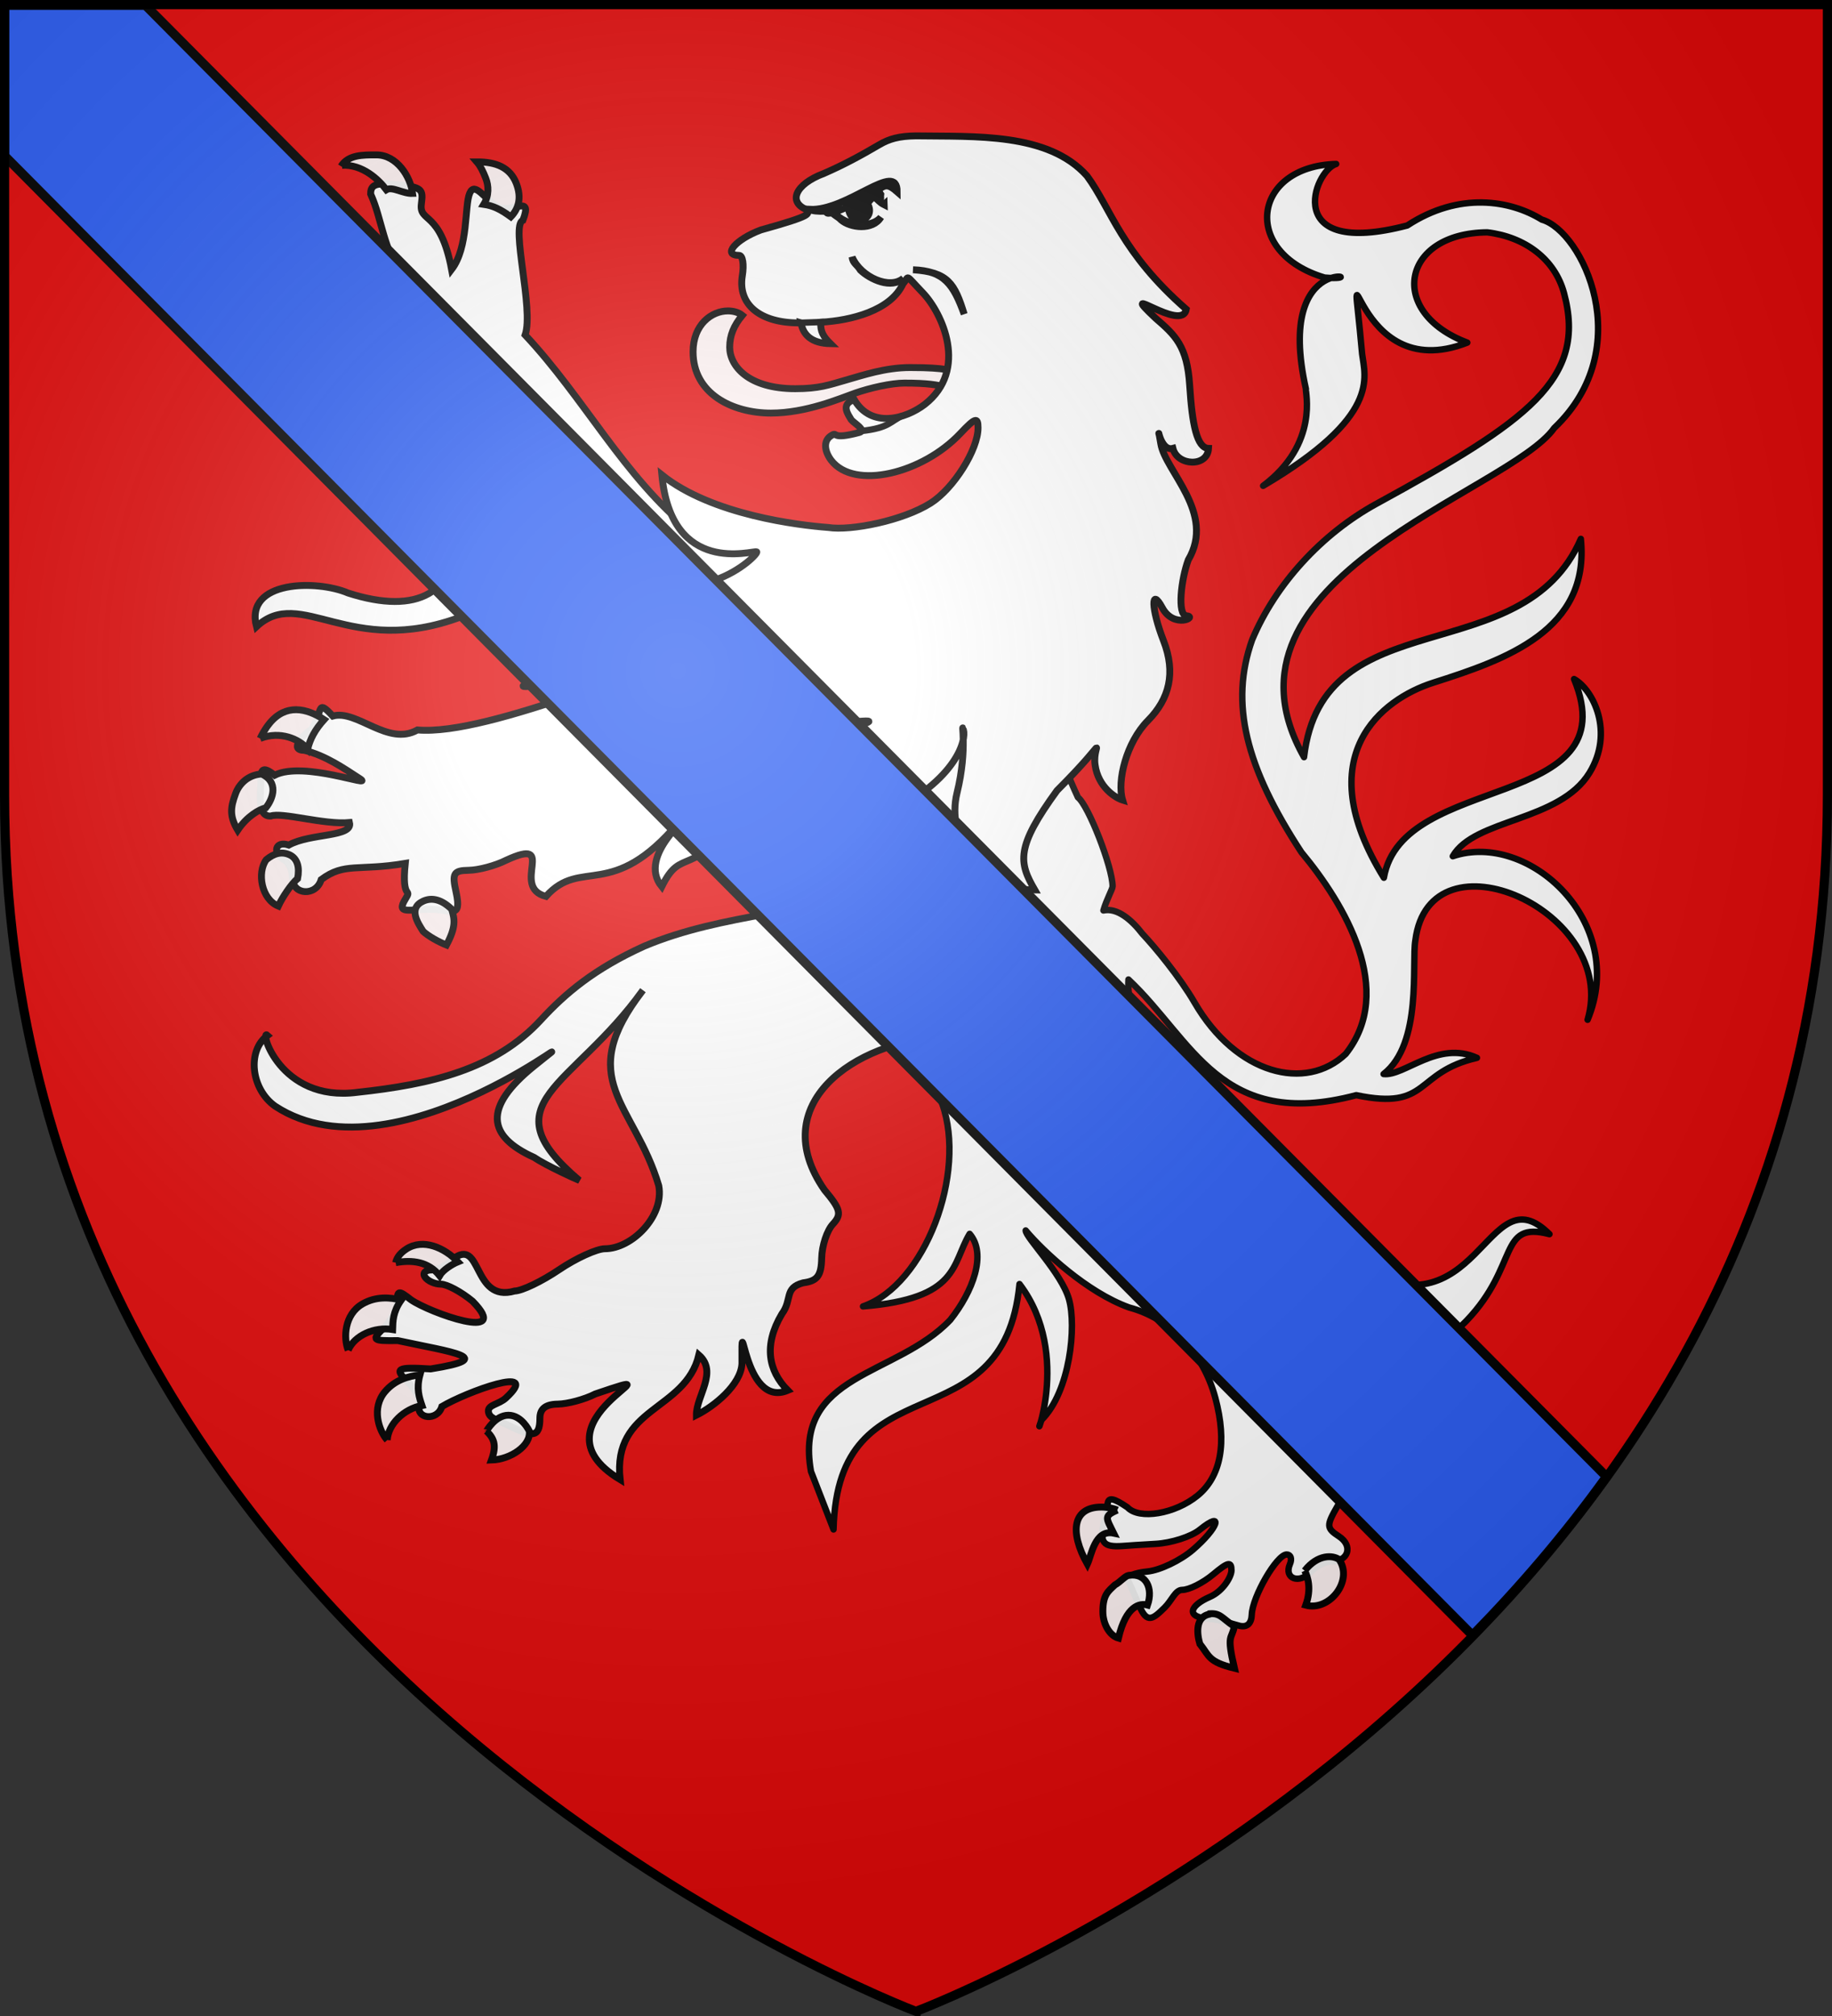 <svg xmlns="http://www.w3.org/2000/svg" xmlns:xlink="http://www.w3.org/1999/xlink" height="660" width="600" version="1.0"><rect width="100%" height="100%" fill="#333333" stroke="none"/><defs><radialGradient xlink:href="#a" id="b" gradientUnits="userSpaceOnUse" gradientTransform="matrix(1.353 0 0 1.349 -77.63 -85.747)" cx="221.445" cy="226.331" fx="221.445" fy="226.331" r="300"/><linearGradient id="a"><stop style="stop-color:white;stop-opacity:.314" offset="0"/><stop offset=".19" style="stop-color:white;stop-opacity:.251"/><stop style="stop-color:#6b6b6b;stop-opacity:.125" offset=".6"/><stop style="stop-color:black;stop-opacity:.125" offset="1"/></linearGradient></defs><g style="display:inline"><path style="color:#000;fill:#e20909;fill-opacity:1;fill-rule:nonzero;stroke:none;stroke-width:1;marker:none;visibility:visible;display:inline;overflow:visible;enable-background:accumulate" d="M2.31 1.906c.275 94.147-2.622 190.213-.794 284.346C6.29 364.726 38.544 441.09 88.24 501.814c53.165 65.311 124.52 117.21 200.897 152.03 5.081 2.247 11.827 5.617 17.201 2.06 68.463-30.152 132.446-73.633 183.758-128.078 54.702-57.81 93.522-133.58 104.333-212.926 4.832-37.987 2.71-76.05 3.411-114.245.018-65.49.404-132.5.424-197.99-56.655-.702-115.75-.86-172.613-1.06-140.76 0-283.04.38-423.8.38l.46-.08z"/></g><g style="display:inline"><path style="fill:#fff;fill-opacity:1;stroke:#000;stroke-width:2.149;stroke-miterlimit:4;stroke-opacity:1;stroke-dasharray:none;display:inline" d="M327.476 328.665c-2.9.166-6.76 1.568-13.361 4.554-25.136 9.513-52.245 9.066-77.079 19.528-15.523 7.047-24.546 14.655-32.169 22.94-14.277 15.52-34.331 20.13-57.315 22.62-24.454 3.196-30.695-20.328-27.987-17.751-6.484 4.807-5.172 16.764 2.394 22.081 38.664 25.337 106.028-32.969 80.708-12.49-16.024 12.962-14.465 21.878 0 28.43 3.603 2.46 13.485 6.968 14.134 7.177-28.852-24.426-2.198-28.568 19.849-59.275-21.762 28.114-2.775 35.042 4.943 60.93 1.782 9.596-8.461 19.667-16.76 19.667-2.538 0-9.026 2.946-14.365 6.556-5.34 3.61-11.557 6.59-13.825 6.624-13.366 3.82-10.001-17.253-19.385-9.868-1.68 1.809-4.612 3.313-6.565 3.313-1.953 0-2.848.993-2.008 2.208.84 1.214 3.054 2.208 4.943 2.208 1.888 0 6.343 2.38 9.886 5.313 12.66 12.92-13.358 3.594-19.154-.414-3.918-3.053-4.325-3.031-4.325.621 0 2.218-1.906 5.838-4.17 8.074-3.925 3.874-3.722 4.119 4.324 4.002 17.043 3.655 31.484 5.428 10.272 8.833-10.723-.63-11.474-.181-7.028 4.209 2.306 2.277 3.872 5.382 3.475 6.9-1.2 4.598 5.687 5.207 7.029.621 7.64-4.545 31.453-13.302 20.003-2.69-2.23 2.059-5.638 2.086-5.483 4.208.154 2.122 2.644 2.582 6.1 4.279 7.447 3.655 9.964 4.155 9.964-2.14 0-2.949 1.734-4.362 5.56-4.416 3.06-.043 8.342-1.438 11.74-3.174 30.67-10.432-22.378 8.522 7.724 26.705-2.475-22.792 20.308-21.216 24.56-38.85 6.043 5.319-.82 12.737-.773 18.77 5.566-2.764 13.838-9.46 14.211-16.01-.12-20.94.097 14.231 14.288 8.28-6.074-6.13-7.576-14.16-1.853-23.806 3.364-4.516.596-8.097 6.642-9.73 4.431-.561 5.673-2.186 5.792-7.728.083-3.85 1.646-8.588 3.476-10.557 2.846-3.065 2.46-4.635-2.626-10.696-18.421-26.597 8.965-46.234 37.38-47.89 12.423 0 12.873-.207 8.96-4.07-5.091-5.026-5.253-8.86-.386-13.663 4.51-4.453.623-11.589-7.724-23.669-4.846-7.014-6.063-5.365-6.178-7.176-.116-1.812 3.921.114 5.715-.07 5.226-.534 5.412-.265 1.004-2.552-1.406-.73-2.817-1.066-4.557-.966zM122.753 137.788c1.143-4.346 6.552-8.16 13.76-8.067 5.785.076 6.382 5.687 9.088 7.593-5.545.994-7.184 1.793-8.59 4.182-3.79-2.37-7.474-5.264-14.258-3.708M158.42 188.906c1.684 2.32 2.562 3.763 7.713 6.106-1.78 1.831-7.22 5.667-12.55 4.442-4.072-.935-8.034-4.074-9.64-8.85 7.08 1.707 11.152.016 14.476-1.698" transform="matrix(1.05 0 0 1.05 -37.925 -60.614)"/><path style="fill:#fff;fill-opacity:.941;stroke:#000;stroke-width:2.149;stroke-miterlimit:4;stroke-opacity:1;stroke-dasharray:none;display:inline" d="M312.68 343.756c8.513 11.048 2.23 25.952 16.438 30.487 6.01 1.918 6.49-7.684 4.992-19.573-1.94-3.626-7.705-9.782-10.793-11.078-3.087-1.297-19.15-10.885-10.637.164z" transform="matrix(1.05 0 0 1.05 -37.925 -60.614)"/><path style="fill:#fff;fill-opacity:1;stroke:#000;stroke-width:2;stroke-linecap:round;stroke-linejoin:round;stroke-miterlimit:4;stroke-opacity:1;stroke-dasharray:none;display:inline" d="M452.894 108.85c-26.174.733-29.827 27.617-3.604 35.422 17.106 1.434-15.8-9.887-5.83 34.76-.32.68 4.25 16.965-13.35 30.172 36.827-21.675 31.774-33.868 30.872-41.13-4.091-46.027-3.58 10.795 32.808-3.522-25.105-9.433-20.533-34.149 6.216-34.38 11.79 1.413 21.078 8.338 23.942 18.907 7.32 27.005-11.446 39.998-58.428 65.681-17.18 9.392-31.632 25.232-38.851 42.499-7.025 19.712-2.033 39.617 15.374 66.191 13.626 16.373 29.444 43.192 13.823 62.893-12.432 11.824-34.093 6.452-47.15-16.036-4.538-7.817-12.254-17.17-16.296-21.46-3.264-4.245-7.765-8.179-12.125-7.246.963-3.431 2.857-6.645 2.857-7.521 0-5.934-7.574-25.339-10.812-27.74-12.48-27.08-3.998-24.007-34.81-32.732-4.58.988-21.794 18.42-31.687 22.522-5.698 2.361-5.923 20.834-9.732 22.976 8.975 11.772 31.017 16.202 35.14 30.224 1.864 4.379 1.538 9.375-1.235 19.045-4.734 16.51-4.336 23.33 0 33.536 7.676 21.622-5.303 56.406-24.715 63.14 30.146-2.431 27.618-13.22 33.264-22.617 5.425 6.264 1 17.992-6.037 26.822-16.885 17.784-48.936 16.55-43.455 47.25l7.038 18.1c1.207-53.681 53.07-25.29 58.002-76.525 17.004 22.387 3.12 52.364 6.873 42.368 8.908-8.843 10.945-29.218 8.558-37.636-2.309-8.14-13.554-19.302-13.5-21.431 5.423 6.46 19.095 19.296 32.283 24.013 12.958 3.469 23.098 14.148 26.877 28.223 3.72 13.858 1.77 24.473-5.56 30.431-7.04 5.72-18.208 7.586-21.858 3.657-8.935-6.054-4.863.309-7.365 4.616-1.329 6.36-.308 7.878 5.898 7.43 1.148-.084 5.465-.4 10.272-.66s11.03-2.22 13.747-4.416c7.739-6.257 5.75-.493-2.162 6.28-3.888 3.327-10.283 6.387-14.211 6.761-3.928.375-6.688 1.543-6.101 2.623.586 1.079 2.224 4.731 3.63 8.073 2.408 5.727 4.291 4.075 7.877.552 2.25-2.21 3.34-5.52 5.484-5.52s6.508-2.19 9.654-4.83c4.657-3.91 5.715-4.122 5.715-1.243 0 1.946-2.602 6.468-6.796 8.281-5.98 2.585-7.89 6.325-.016 6.826 3.398.216 7.245 1.647 9.284 2.145 2.367.577 3.762-.63 3.861-3.45.197-5.612 7.813-18.77 10.89-18.77 1.282 0 1.734 1.337 1.004 3.036-1.925 4.483 2.9 6.277 6.488 2.415 1.68-1.808 4.54-3.243 6.333-3.243 5.464 0 6.991-4.913 2.471-7.866-3.929-2.567-3.967-3.336-.386-9.523 2.136-3.69 3.64-9.047 4.094-11.8.7-4.25-.56-5.02.154-5.037.714-.017.836 2.8 2.703 4.968 4.653 5.401 8.664 7.662 9.345-.69.71-8.696-2.032-10.755-4.943-18.286-2.012-5.207-7.408-8.2-7.337-9.73 5.507 3.136 19.615 6.196 28.918 6.026-27.437-23.38-9.176-5.985 7.29-23.188 16.465-17.203 9.779-31.155 25.84-26.957-20.024-19.98-21.557 33.633-62.125 9.48-3.263-5.144-.353-11.598-8.187-13.456-14.894-.023-31.508-17.038-36.145-37.125-1.058-16.282-26.107-16.714-24.869-38.297 20.092 18.872 28.766 47.304 71.055 36.062 23.133 4.858 17.914-7.097 37.65-11.635-12.166-5.568-22.654 5.77-29.124 5.047 12.186-9.468 8.71-34.713 9.906-41.64 4.424-35.367 63.706-9.195 53.726 24.723 12.653-30.281-18.29-58.984-42.052-50.994 6.754-11.75 33.319-10.76 42.648-26.016 7.73-12.642 1.225-25.876-4.819-29.231 17.08 41.427-53.572 28.84-59.317 61.954-23.641-38.155-.495-55.753 15.36-60.8 22.714-7.23 49.012-16.373 46.072-44.858-18.224 41.912-80.588 18.438-86.338 68.064-31.622-55.82 63.942-82.602 78.038-102.624 26.378-25.093 8.685-61.495-3.855-64.972-9.785-6.056-25.761-8.819-41.985 1.822-39.38 10.299-29.158-17.127-22.166-19.183z" transform="matrix(1.05 0 0 1.05 -37.925 -60.614)"/><path style="fill:#fff;fill-opacity:1;stroke:#000;stroke-width:2.149;stroke-miterlimit:4;stroke-opacity:1;stroke-dasharray:none;display:inline" d="M156.047 115.038c-3.375.02-4.325.948-4.325 3.175 3.572 7.772 3.884 17.26 9.886 25.117-12.652-13.14-14.187-5.598-15.756-10.764-1.157-3.811-1.978-3.614-8.882 2.208-9.242 7.794-9.677 9.276-1.08 9.108 2.808-.055 6.294 7.468 15.393 12.748 4.948 4.772 18.845 26.928 7.622 29.138-2.32-.542-5.72-.134-7.57.897-2.651 1.479-2.145 2.622 2.24 5.382 3.059 1.925 5.561 4.872 5.561 6.625 0 1.753 1.113 3.243 2.472 3.243s2.471-1.957 2.471-4.347c7.44-2.783 13.046-5.754 16.914 1.518 4.436 8.34-1.99 14.968-2.085 23.944-.205 19.51-12.396 26.607-34.214 19.598-9.647-4.154-32.312-4.057-28.577 10.488 13.876-12.91 29.015 9.973 63.715-3.03 26.41-20.187 7.048-20.226 20.277-5.085 6.66 7.622 4.03 19.325-.092 26.207-4.504 1.52 13.021.51 14.032-7.534.647-5.147 3.124-4.324 7.183.483 3.826 4.532 8.485 11.59 18.508 9.824 6.133-1.08 38.032-21.676 38.264-23.59.232-1.916-32.871 14.31-41.248 8.108-10.84-8.025 52.023 28.866 58.533-2.326 3.93-18.948-8.152-25.573-36.445-29.485-.309-1.57.476 1.696-7.26-3.313-21.07-17.27-33.002-41.26-51.669-61.207 2.807-8.02-4.648-34.295-.695-35.744 3.21-8.387-3.513-1.997-7.723-4.21-4.21-2.211-7.223-8.11-8.882-4.208-1.658 3.901-.316 16.8-5.638 23.737-3.506-18.639-10.243-14.42-9.422-20.494.6-4.438.273-5.149-7.26-5.935-1.714-.178-3.123-.282-4.248-.276z" transform="matrix(1.05 0 0 1.05 -37.925 -60.614)"/><path style="fill:#fff;fill-opacity:1;stroke:#000;stroke-width:2.149;stroke-miterlimit:4;stroke-opacity:1;stroke-dasharray:none;display:inline" d="M277.634 252.496c-34.983 10.756-88.92 34.755-111.306 32.827-9.23 5.2-18.847-6.454-26.408-4.336-5.347-5.754-2.848-1.16-6.76 4.24-2.691 1.645-6.904 6.448-2.106 6.448 6.672 1.658 12.296 5.576 17.3 8.833 4.855 3.16-17.48-5.661-26.568-1.077-3.927-3.136-4.325-1.546-4.325 1.629.163 3.148-1.488 11.33 3.09 11.11 3.52-1.31 16.602 2.768 24.581 2.022 1.165 4.603-12.165 3.262-18.944 7.017-4.208-1.443-5.298 2.492-1.313 4.692 1.36.75 2.472 3.232 2.472 5.59 0 5.368 7.408 5.779 8.959.483 7.32-5.437 11.378-2.563 26.217-5.048-1.253 11.967 2.34 7.378.042 11.12-3.04 4.95 1.387 3.152 7.723 3.174 6.336.023 9.977 3.361 8.11-5.244-1.328-5.932-.87-6.832 3.939-6.9 3.024-.044 8.34-1.44 11.739-3.175 16.25-7.466 1.041 8.378 12.333 11.32 11.038-12.345 20.495 1.73 41.421-23.12 5.472-3.25-13.356 10.16-5.302 20.083 6.438-12.973 8.117-1.228 28.163-24.844 5.463 0 27.644-6.712 29.987-16.464l19.09-26.108c-2.958-21.06-18.729 3.13-42.134-14.272z" transform="matrix(1.05 0 0 1.05 -37.925 -60.614)"/><path style="fill:#fff;fill-opacity:.941;stroke:#000;stroke-width:2.149;stroke-miterlimit:4;stroke-opacity:1;stroke-dasharray:none;display:inline" d="M331.09 172.91c-2.276-.325-4.954-.586-11.145-.586-7.662 0-14.654 2.392-19.977 3.907-5.335 1.52-8.318 2.69-15.822 2.69-14.694 0-20.426-7.152-20.426-12.914 0-3.787 1.346-6.83 3.93-9.96-1.214-.978-2.885-1.378-4.487-1.378-5.054 0-10.865 4.236-10.865 12.748 0 13.06 12.233 19.106 24.282 19.106 11.039 0 21.565-4.575 26.254-6.222 4.702-1.632 11.276-3.13 15.38-3.13 7.354 0 10.031.537 13.297 1.297.06-.343.135-.993.135-1.551 0-1.75-.247-2.915-.556-4.007M159.532 451.418c.24-1.105.935-2.696 3.325-4.25 5.233-3.404 11.947-.412 16.096 3.988-1.779.726-4.696 2.536-5.72 4.31-3.458-4.327-8.45-5.005-13.701-4.048M144.72 478.7c-1.476-3.717-1.272-11.115 4.473-14.423 4.23-2.435 8.613-2.04 12.073-1.212-2.592 3.653-2.611 6.562-2.688 9.194-5.71-.941-11.915 1.885-13.859 6.44M194.698 498.985c-4.162 0-6.828 4.96-6.839 4.921 2.26 2.23 3.32 4.264 1.554 9.052 5.945-.166 12.41-4.532 11.8-9.052 0 0-2.317-4.921-6.515-4.921M156.913 506.746c-2.657-2.988-4.996-10.01-.73-15.082 3.143-3.735 7.396-4.864 10.931-5.268-1.186 4.319-.21 7.058.62 9.558-5.688 1.069-10.553 5.846-10.821 10.792M187.606 113.244c-.836-2.101-1.586-3.68-2.747-5.037 5.997-.044 10.338 1.763 12.263 6.604 1.87 4.703.641 8.122-1.666 10.518-3.236-2.362-5.468-3.44-8.441-3.885 1.693-2.771 1.556-5.774.59-8.2M142.497 109.57c2.238-3.596 6.753-3.55 11.023-3.55 6.404 0 10.66 6.831 11.298 12.021-2.976.138-6.321-2.27-8.183-1.15-2.418-3.201-7.47-7.996-13.837-7.622M117.756 299.052c-4.046.21-6.951 2.864-8.15 6.1-1.626 4.383-1.91 7.103.656 11.413 2.938-4.364 6.735-6.494 8.746-6.956 2.422-3.01 3.981-8.096-1.252-10.557M117.256 287.98c.559-1.15 1.502-2.962 2.935-4.717 5.027-6.156 11.497-4.806 17.018-1.166-2.879 3.173-4.401 6.144-5.118 9.158-2.625-3.084-8.57-5.753-14.835-3.275M126.436 324.246c-3.479-1.598-6.29.769-7.276 1.546-2.935 4.024-1.48 12.321 3.768 14.441 1.28-2.768 4.07-6.931 6.012-8.564.685-3.416 0-6.273-2.504-7.423M168.142 338.687c-4.794 2.17-1.743 6.762-.031 9.44 1.564 1.447 4.709 3.232 7.264 4.258 2.975-5.58 2.625-7.89 1.635-11.168-3.03-2.937-6.056-3.803-8.868-2.53M388.155 548.923c-1.117.177-2.69 2.135-4.265 2.96-2.111 1.998-3.773 3.075-3.773 8.278 0 4.11 2.249 7.594 4.854 8.326 2.407-10.23 6.715-10.96 9.081-10.316 1.785-5.133-.377-10.122-5.897-9.248M412.88 560.942c3.83-.507 4.207 1.196 8.236 3.906-.79 4.196-2.51 2.134.035 13.019-8.197-1.974-7.763-3.797-10.786-7.595-.874-2.942-1.64-8.66 3.418-9.33M443.075 547.454c.924 1.89 2.198 5.551.327 10.752 7.448 1.986 14.885-7.65 10.425-14.22-1.906-1.387-6.641-1.766-10.752 3.468M384.61 528.557c-1.08-.538-3.126-.94-4.955-.94-8.893 0-10.03 7.66-4.372 17.8 1.265-2.718 2.358-10.9 8.192-9.668-2.34-4.779-3.165-5.282 1.135-7.192" transform="matrix(1.05 0 0 1.05 -37.925 -60.614)"/><path style="fill:#fcef3c;fill-opacity:1;stroke:#000;stroke-width:2.149;stroke-miterlimit:4;stroke-opacity:1;stroke-dasharray:none;display:inline" d="M363.222 110.934c5.045 3.178 6.127 13.178 1.39 18.725-1.453.18 3.086-2.952 2.929-6.767-.3-7.298-2.968-9.69-3.836-8.933-2.573 2.246-8.487 3.679-10.528 6.885-2.04 3.206-4.625 8.336-4.254 7.08.96-3.244 5.704-9.322 9.051-11.109 5.06-2.7 8.825-4.43 2.411-5.641-3.336-.63-10.837 1.242-8.894.05 1.848-1.134 9.347-1.268 11.73-.29z" transform="matrix(1.05 0 0 1.05 -37.925 -60.614)"/><path style="fill:#fff;fill-opacity:1;stroke:#000;stroke-width:2.149;stroke-miterlimit:4;stroke-opacity:1;stroke-dasharray:none;display:inline" d="M321.803 100.093c-5.318.081-8.278.914-11.431 2.76-5.692 3.338-11.182 6.325-17.3 8.97-9.073 3.388-11.484 9.203-4.711 11.525-.912 1.2 2.393 1.28-14.906 6.072-7.875 2.94-12.158 7.935-6.797 7.935 1.124 0 1.583 2.826 1.004 6.349-1.475 8.982 5.584 14.737 17.686 14.698.072 0 .375.024.618.069-.004-.023.005-.046 0-.07.924.274.492.16 0 .07.708 3.677 3.265 6.306 9.191 6.417-2.206-2.171-3.23-3.818-3.012-6.693 9.254-.506 21.776-3.564 25.641-12.007 2.118-2.371.265-3.344 6.18 2.83 6.051 6.316 14.306 24.061.617 34.777-5.969 4.575-16.657 7.621-22.012-1.449-4.477 1.42-1.792 4.763-.926 6.28 1.02 1.165 4.762 3.258 2.548 3.933-9.115 2.444-6.62-.255-8.605.867-3.088 1.745-2.038 5.437-.2 7.828 7.202 9.36 28.48 4.119 40.24-8.35 4.674-4.957 5.55-5.234 5.56-1.794.02 6.798-7.602 18.913-14.752 23.461-8.614 5.481-24.942 8.74-31.966 7.621-9.036-.683-36.264-3.85-51.909-16.384 3.022 31.752 28.358 23.464 29.568 23.98 1.21.517-21.227 22.73-44.396.861-7.173 25.654 15.747 36.357 33.442 27.12 17.454-9.113-4.512 1.058-14.211 19.458-9.7 18.401-11.118 22.666-18.922 19.115 22.379 24.143 55.837-11.54 70.822-13.18 14.985-1.64 6.528.076-1.08 3.036-16.934 6.587-25.01 24.867-16.915 38.297 2.753 4.568 5.011 6.421 5.638 4.624 1.885-5.406 10.216-11.015 25.95-17.39 22.341-11.073 25.08-23.404 24.174-26.428-.923-3.084 1.441 5.627-2.008 19.666-3.463 14.097 7.103 30.258 24.271 30.258-5.009-8.637-6.004-13.263 6.931-31.017 17.55-17.552 10.903-14.987 11.866-7.996.962 6.99 6.406 10.308 8.58 10.975-1.81-5.932 1.194-18.011 7.899-24.784s8.766-14.9 4.866-24.91c-3.9-10.011-4.007-16.99-.387-10.283 3.62 6.708 11.262 2.812 7.494 2.498-2.868-.238-1.623-11.379.616-17.402 8.62-14.618-7.204-27.677-8.573-36.228-1.37-8.55-.587 2.66 3.785 1.45 1.395 5.56 10.805 5.889 11.11.01-3.633-.103-5.108-7.409-5.883-19.667-.775-12.258-4.512-15.617-10.634-20.918-12.91-12.154 8.292 4.714 9.568-2.796-20.364-17.802-23.333-31.207-30.961-41.574-12.148-13.631-35.158-12.212-53.368-12.49z" transform="matrix(1.05 0 0 1.05 -37.925 -60.614)"/><path style="fill:#000;fill-opacity:1;stroke:#000;stroke-width:2.149;stroke-miterlimit:4;stroke-opacity:1;stroke-dasharray:none;display:inline" d="M309.284 116.555c-12.357 8.18-14.929 3.319-15.365 7.358.098.418.844.375 1.85.112.369.798 1.61 1.132 2.697 2.284 2.824 2.468 9.91 3.39 12.43-.863-2.762 3.382-10.627 3.181-14.703-1.533 2.871-.85 6.029-2.522 5.041-2.053-1.283.61.456 5.785 4.05 4.352 2.418-.965 2.486-3.412 1.368-5.001 2.738-3.646 2.273-1.128 5.245.362 0 0-.09-2.403-.06-2.396-1.074-.105-1.56-2.62-2.553-2.622z" transform="matrix(1.05 0 0 1.05 -37.925 -60.614)"/><path style="fill:none;stroke:#000;stroke-width:2;stroke-linecap:butt;stroke-linejoin:miter;stroke-miterlimit:4;stroke-opacity:1;stroke-dasharray:none;display:inline" d="M304.808 192.106c8.875-.953 9.055-3.148 12.939-4.814" transform="matrix(1.05 0 0 1.05 -37.925 -60.614)"/><path style="fill:#fcef3c;fill-opacity:1;stroke:#000;stroke-width:2.149;stroke-miterlimit:4;stroke-opacity:1;stroke-dasharray:none;display:inline" d="M304.501 141.973c2.955 2.838 9.713 6.054 13.409 2.494-4.126 3.622-13.18-.193-16.006-6.584.218 1.942 1.48 2.253 2.597 4.09zM336.862 155.674c-2.951-9.6-5.027-13.103-15.958-13.836 9.77.286 12.625 4.688 15.958 13.836z" transform="matrix(1.05 0 0 1.05 -37.925 -60.614)"/><path style="fill:none;stroke:#000;stroke-width:2;stroke-linecap:butt;stroke-linejoin:miter;stroke-miterlimit:4;stroke-opacity:1;stroke-dasharray:none;display:inline" d="m284.347 158.406 8.726-.301" transform="matrix(1.05 0 0 1.05 -37.925 -60.614)"/><path style="fill:#fff;fill-opacity:.941;stroke:#000;stroke-width:2.149;stroke-miterlimit:4;stroke-opacity:1;stroke-dasharray:none;display:inline" d="M299.126 122.119c13.083-3.495 11.302-9.453 16.835-4.592.029-10.02-15.481 6.089-27.354 5.478 1.436.96 8.07.877 10.52-.886z" transform="matrix(1.05 0 0 1.05 -37.925 -60.614)"/><path d="M1.5 1.724v49.281L482.25 535.38c15.348-15.673 30.233-32.937 43.906-51.937L47.625 1.724H1.5z" style="display:inline;fill:#2b5df2;fill-opacity:1;fill-rule:evenodd;stroke:#000;stroke-width:3;stroke-linecap:butt;stroke-linejoin:miter;stroke-miterlimit:4;stroke-opacity:1;stroke-dasharray:none"/></g><g style="display:inline"><path d="M300 658.5s298.5-112.32 298.5-397.772V2.176H1.5v258.552C1.5 546.18 300 658.5 300 658.5z" style="fill:url(#b);fill-opacity:1;fill-rule:evenodd;stroke:none"/></g><g style="display:inline"><path d="M300 658.5S1.5 546.064 1.5 260.319V1.5h597v258.818c0 285.745-298.5 398.18-298.5 398.18z" style="fill:none;stroke:#000;stroke-width:3.002;stroke-linecap:butt;stroke-linejoin:miter;stroke-miterlimit:4;stroke-opacity:1;stroke-dasharray:none"/></g></svg>